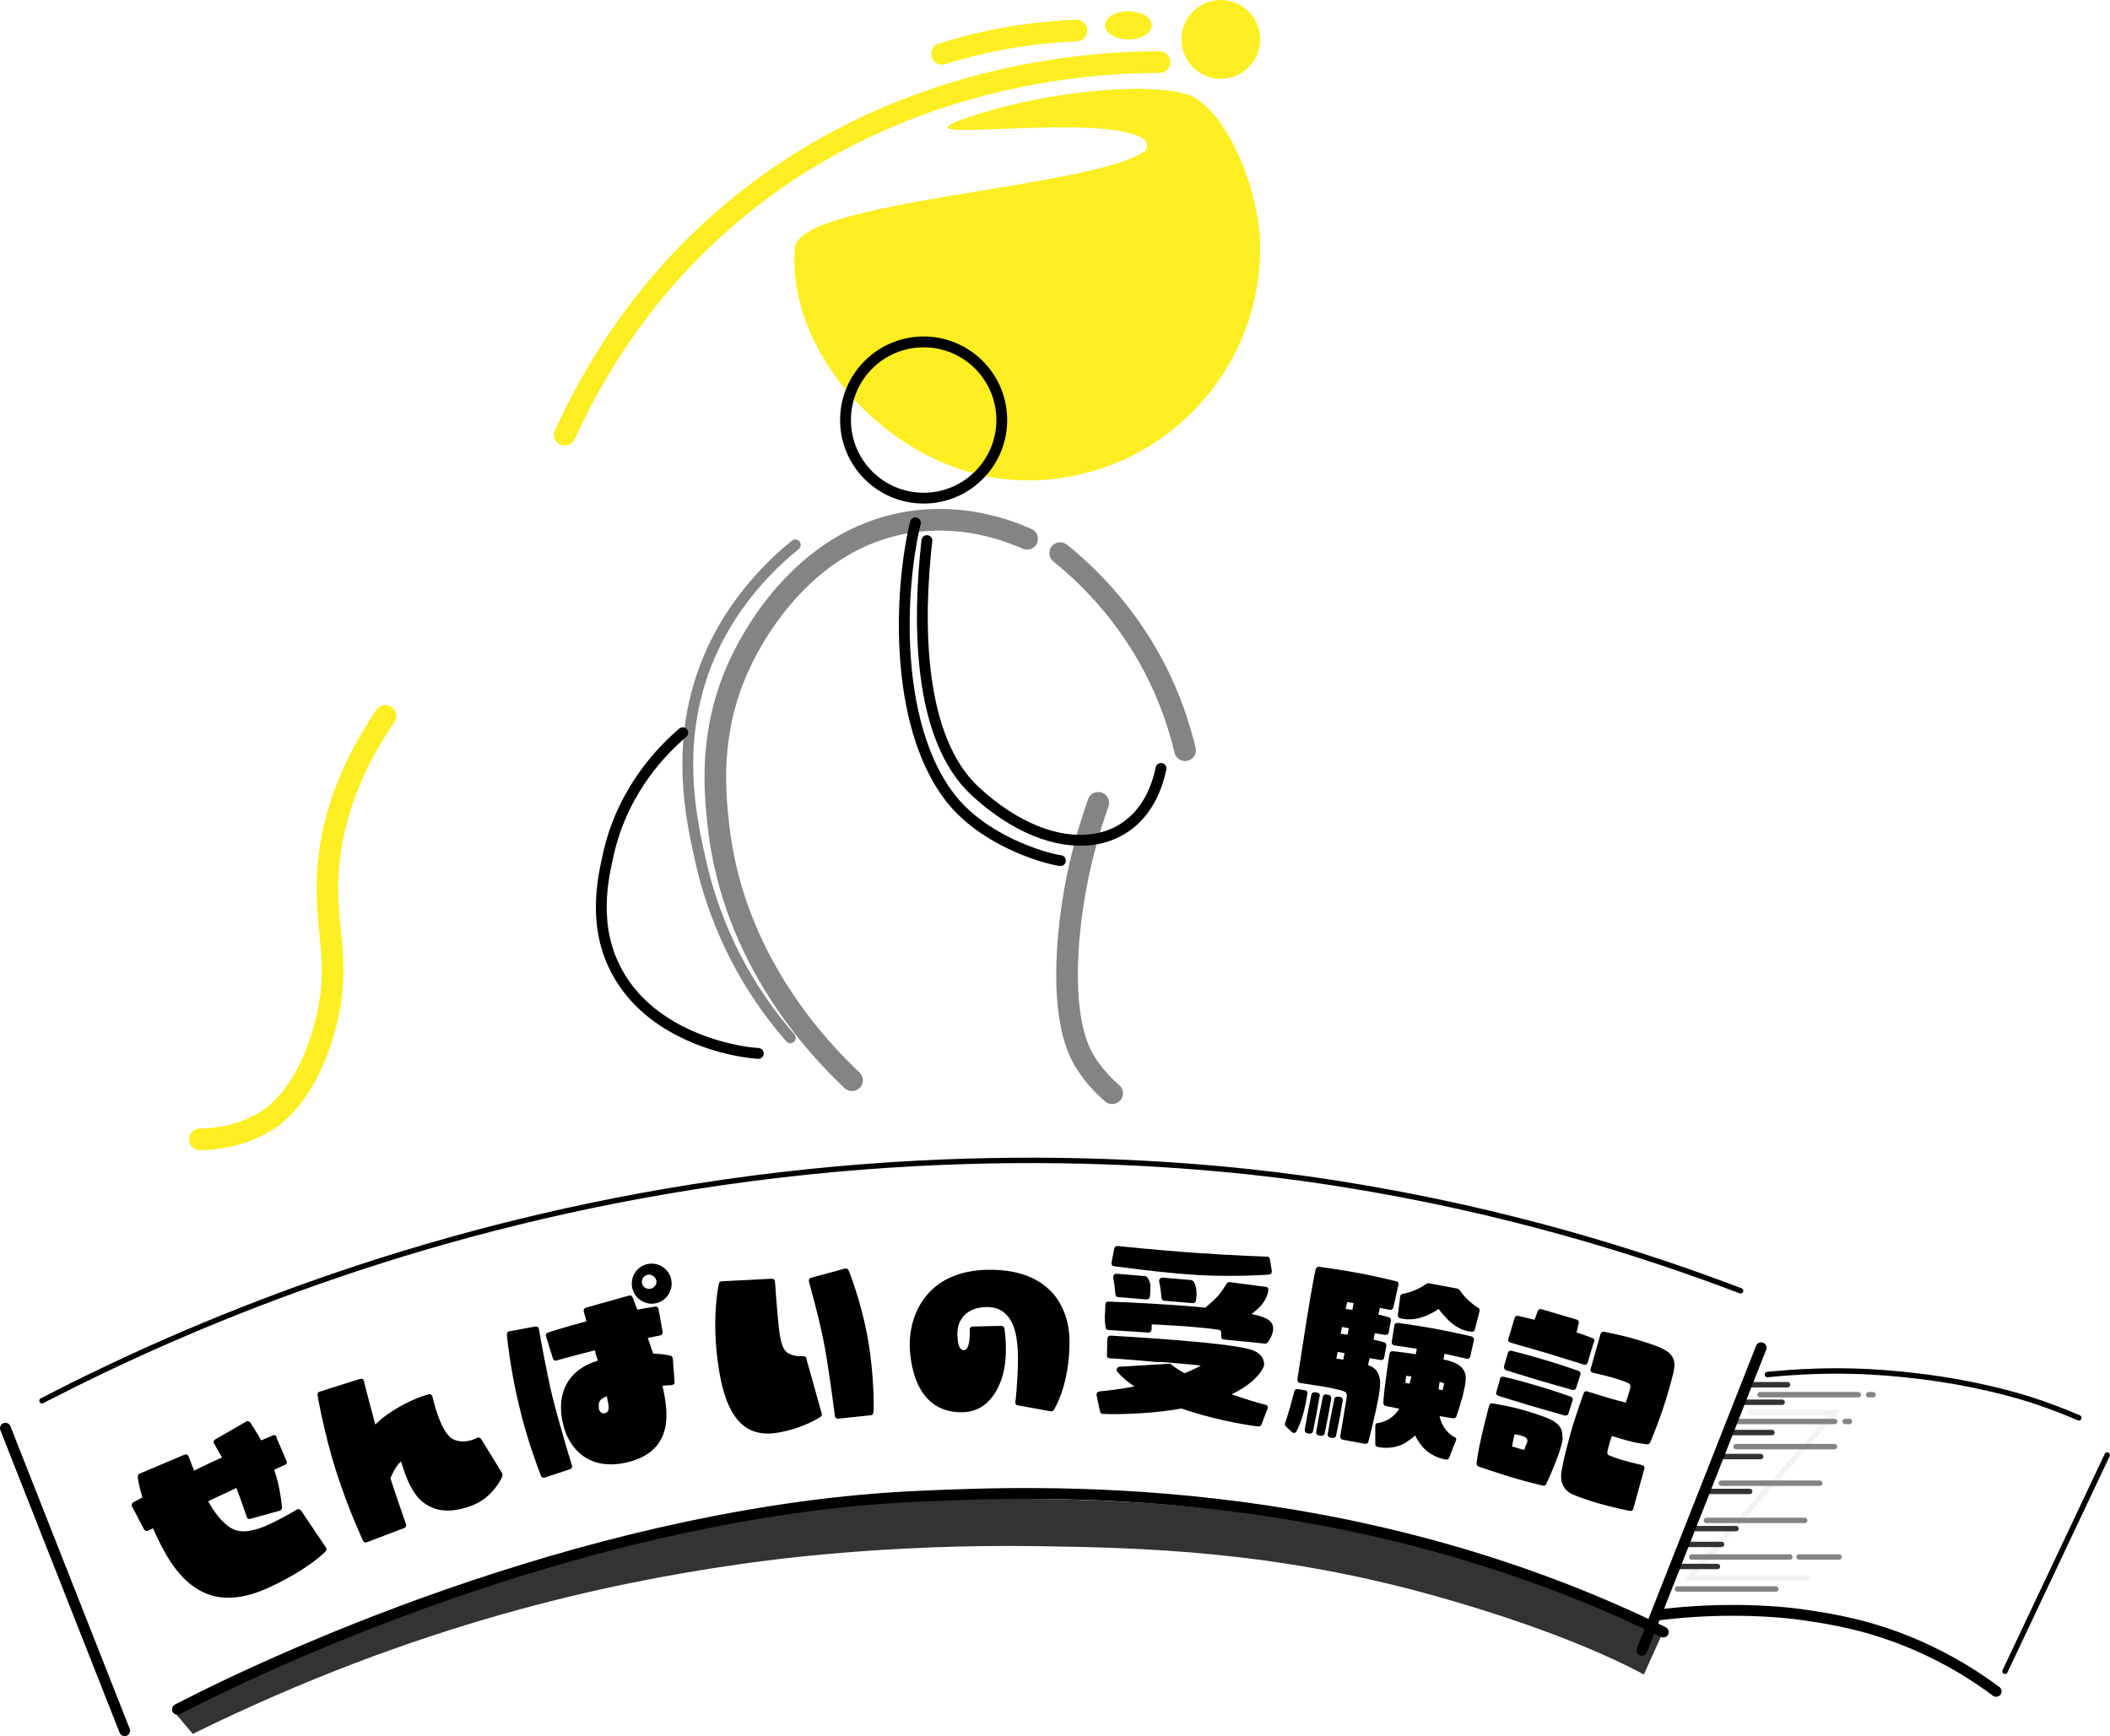 <?xml version="1.0" encoding="UTF-8"?>
<svg id="_レイヤー_2" data-name="レイヤー 2" xmlns="http://www.w3.org/2000/svg" viewBox="0 0 97.5 80.23">
  <defs>
    <style>
      .cls-1, .cls-2, .cls-3, .cls-4, .cls-5, .cls-6, .cls-7, .cls-8 {
        fill: none;
        stroke-linecap: round;
        stroke-miterlimit: 10;
      }

      .cls-1, .cls-3, .cls-6 {
        stroke: #848484;
      }

      .cls-2 {
        stroke: #fcee21;
      }

      .cls-3, .cls-4, .cls-5, .cls-8 {
        stroke-width: .25px;
      }

      .cls-4 {
        stroke: #333;
      }

      .cls-5, .cls-7 {
        stroke: #000;
      }

      .cls-6, .cls-7 {
        stroke-width: .5px;
      }

      .cls-8 {
        stroke: #f2f2f2;
      }

      .cls-9, .cls-10, .cls-11 {
        stroke-width: 0px;
      }

      .cls-10 {
        fill: #333;
      }

      .cls-11 {
        fill: #fcee21;
      }
    </style>
  </defs>
  <g id="_飾り" data-name="飾り">
    <g>
      <path class="cls-2" d="M53.58,2.87c-2.86,0-12.43.37-20.42,7.53-3.78,3.38-5.89,7.12-7.06,9.69"/>
      <path class="cls-2" d="M17.81,33.08c-1.94,2.84-2.49,5.26-2.64,6.96-.25,2.95.7,4.35-.19,7.53-.82,2.93-2.23,3.93-2.54,4.14-1.21.81-2.49.93-3.2.94"/>
    </g>
  </g>
  <g id="_キャラ" data-name="キャラ">
    <path class="cls-11" d="M44.65,5.45c-3.79,1.34,6.15-.33,8.18.96.22.14.24.46.02.61-2.55,1.69-15.93,2.25-16.12,4.43-.42,5.05,4.81,10.75,10.75,10.75s10.75-4.81,10.75-10.75c0-2.78-1.63-6.4-3.26-7.05-1.89-.65-6.83-.18-10.32,1.06Z"/>
    <path class="cls-1" d="M39.37,49.92c-1.62-1.53-5.52-5.65-6.18-11.84-.17-1.55-.42-4.27.93-7.26.47-1.05,2.84-5.89,7.88-6.69,2.44-.39,4.46.33,5.46.77"/>
    <path class="cls-1" d="M48.99,25.56c1.21.97,2.97,2.67,4.33,5.25.75,1.43,1.18,2.77,1.44,3.86"/>
    <path class="cls-1" d="M50.75,37.1c-.86,2.43-1.2,4.51-1.34,5.97-.4,4.04.46,5.56.71,5.97.43.7.92,1.18,1.27,1.48"/>
    <path class="cls-6" d="M36.75,25.18c-1.17.95-3.54,3.16-4.52,6.73-.9,3.26-.23,6.2.14,7.86.26,1.15.57,2.03.71,2.4.99,2.69,2.41,4.61,3.44,5.79"/>
  </g>
  <g id="_キャラ-2" data-name="キャラ">
    <path class="cls-7" d="M42.83,24.98c-.43,3.79-.42,9.14,2.24,11.59,3.7,3.41,7.76,2.89,8.58-1.06"/>
    <path class="cls-7" d="M42.3,24.16c-.75,3.09-1.01,9.24,1.56,12.64,1.53,2.03,4.36,2.86,5.14,2.97"/>
    <path class="cls-7" d="M31.55,33.86c-.82.7-2.73,2.54-3.42,5.54-.27,1.18-.79,3.42.42,5.58,1.46,2.61,4.48,3.33,5.15,3.49.55.13,1.02.19,1.34.21"/>
    <circle class="cls-7" cx="42.68" cy="19.41" r="3.61"/>
    <circle class="cls-11" cx="56.41" cy="1.82" r="1.82"/>
    <ellipse class="cls-11" cx="52.14" cy="1.17" rx="1.08" ry=".65"/>
    <path class="cls-2" d="M43.53,2.49c1.14-.36,2.48-.69,4-.89.78-.1,1.52-.16,2.21-.19"/>
  </g>
  <g id="_レイヤー_9" data-name="レイヤー 9">
    <g>
      <polyline class="cls-8" points="80.86 65.26 84.77 65.28 78.07 72.92 83.5 72.92"/>
      <line class="cls-3" x1="80.24" y1="65.69" x2="84.78" y2="65.69"/>
      <line class="cls-3" x1="80.22" y1="66.85" x2="84.77" y2="66.85"/>
      <line class="cls-3" x1="79.54" y1="68.54" x2="84.09" y2="68.54"/>
      <line class="cls-3" x1="78.85" y1="70.26" x2="83.39" y2="70.26"/>
      <line class="cls-3" x1="77.51" y1="73.43" x2="82.06" y2="73.43"/>
      <line class="cls-3" x1="78.17" y1="71.95" x2="82.71" y2="71.95"/>
      <line class="cls-3" x1="85.26" y1="65.69" x2="85.46" y2="65.69"/>
      <line class="cls-3" x1="81.33" y1="64.45" x2="85.87" y2="64.45"/>
      <line class="cls-3" x1="86.35" y1="64.45" x2="86.55" y2="64.45"/>
      <line class="cls-3" x1="83.13" y1="71.95" x2="84.98" y2="71.95"/>
      <path class="cls-10" d="M8.92,80.14l-.81-.96c10.38-5.13,20.67-8.33,26.69-9.2,1.57-.23,6.42-.81,13.38-.71,4.8.07,11.49.47,18.91,2.53,4.13,1.15,7.43,2.5,9.76,3.61l-.89,1.97c-2.28-1.22-5.66-2.52-9.79-3.67-7.42-2.06-13.45-2.19-18.26-2.26-6.96-.1-12.26.62-13.84.85-6.02.87-14.78,2.71-25.17,7.83Z"/>
      <line class="cls-4" x1="81.36" y1="67.31" x2="79.51" y2="67.31"/>
      <line class="cls-4" x1="81.88" y1="66.2" x2="80.03" y2="66.2"/>
      <line class="cls-4" x1="82.35" y1="64.8" x2="80.5" y2="64.8"/>
      <line class="cls-4" x1="82.6" y1="63.99" x2="80.75" y2="63.99"/>
      <line class="cls-4" x1="80.85" y1="68.92" x2="79" y2="68.92"/>
      <line class="cls-4" x1="80.22" y1="70.64" x2="78.37" y2="70.64"/>
      <line class="cls-4" x1="79.55" y1="71.37" x2="77.7" y2="71.37"/>
      <line class="cls-4" x1="79.36" y1="72.39" x2="77.51" y2="72.39"/>
      <line class="cls-7" x1=".25" y1="66" x2="5.76" y2="79.98"/>
      <line class="cls-7" x1="81.38" y1="62.28" x2="75.87" y2="76.26"/>
      <path class="cls-5" d="M1.94,64.73c6.98-3.61,17.19-7.84,30.07-9.88,14.64-2.32,26.1-.75,29.93-.14,7.69,1.22,13.98,3.22,18.49,4.94"/>
      <path class="cls-7" d="M8.2,78.99c5.27-2.73,19.76-9.22,34.33-9.85,5.36-.23,19.68-.88,34.33,6.28"/>
      <path class="cls-7" d="M76.71,74.62c2.65-.33,5.2-.21,6.73.02,1.15.17,2.92.44,5.06,1.36,1.63.7,2.88,1.52,3.74,2.16"/>
      <path class="cls-5" d="M81.67,63.52c2.98-.3,5.2-.14,6.95.07,2.77.33,4.69.93,5.18,1.08.93.3,1.7.61,2.26.85"/>
      <line class="cls-5" x1="97.37" y1="67.24" x2="92.65" y2="77.23"/>
    </g>
  </g>
  <g id="_文字" data-name="文字">
    <g>
      <path class="cls-9" d="M12.76,66.4l.48,1.11c.04.07,0,.15-.06.18,0,0-.2.08-.51.23.31.89.35,1.71.36,1.75,0,.07-.04.12-.1.14l-1.37.38c-.07.02-.14-.02-.16-.09,0,0-.23-.71-.48-1.34-.28.14-.58.27-.87.41-.15.07-.28.14-.43.21.02.04.05.08.07.12.33.57.72.99,1.09,1.17.33.16.81.12,1.41-.12.75-.31,1.52-.79,1.53-.79.06-.04.14-.02.19.04l1.15,1.71c.04.05.03.12,0,.17-.03.04-.84.86-2.63,1.68-2.09.96-3.6.47-4.77-1.55-.23-.41-.43-.81-.59-1.19-.14.08-.23.12-.23.12-.06.03-.15,0-.18-.06l-.56-1.07c-.03-.06,0-.15.05-.18,0,0,.16-.09.43-.23-.16-.55-.22-.91-.21-.95-.01-.06.02-.12.08-.15l2.08-.88s.07-.01.1,0c.04.01.06.04.08.07,0,0,.1.28.26.67.15-.07.28-.14.43-.21.3-.14.58-.28.86-.4-.2-.35-.37-.64-.37-.65-.02-.03-.02-.07-.01-.1,0-.03.03-.06.06-.08l1.44-.83c.05-.04.13-.01.18.04.01.02.23.34.51.83.35-.15.55-.23.55-.23.07-.02.15,0,.18.08Z"/>
      <path class="cls-9" d="M23.21,68.23s-.41,1-1.47,1.37c-.97.34-1.69.26-2.29-.26-.34-.31-.59-.84-.75-1.29-.07-.2-.13-.39-.17-.52-.1.1-.22.24-.31.41-.07.12-.13.25-.18.37.34,1.05.72,2.11.72,2.13.02.07-.01.15-.08.17l-1.73.66c-.06.03-.14,0-.17-.06,0-.02-.65-1.35-1.26-3.26-.54-1.71-.85-3.47-.85-3.49,0-.07.03-.13.1-.15l1.87-.59s.07,0,.11,0c.03.02.06.05.06.08,0,.02.26,1.02.53,2.03.18-.17.38-.35.61-.5,1-.69,1.83-.89,1.87-.9.03-.01.07,0,.1.02.03.02.06.05.06.08.1.46.45,1.71.94,1.97.54.28,1.11-.05,1.12-.05.06-.04.14-.02.19.04l.98,1.6s.02.09,0,.12Z"/>
      <path class="cls-9" d="M25.53,64.56c.33,1.31.89,3.14.9,3.17.03.07-.01.14-.08.16l-1.18.39c-.07.03-.14-.01-.17-.07,0-.02-.61-1.51-1.02-3.27-.42-1.75-.56-3.26-.56-3.27,0-.07.04-.13.11-.15l1.21-.22s.07,0,.11.02c.02.02.05.05.05.09,0,.02.34,1.94.63,3.15ZM31.09,62.75s0,.02,0,.02l.08,1.09s0,.08-.03.1c-.03.03-.06.04-.1.05,0,0-.17,0-.43.03.27,1.16.56,3-1.6,3.53-1.76.43-2.69-.59-2.97-1.68,0-.03-.01-.05-.02-.08-.35-1.44.25-2.53,1.6-2.93-.02-.09-.04-.17-.07-.23-.02-.07-.04-.15-.06-.25-.96.24-1.77.47-1.78.47-.07.03-.14-.02-.16-.09l-.32-1.03c-.03-.08.02-.15.09-.17,0,0,.75-.25,1.78-.52-.07-.27-.13-.45-.13-.46h0s0-.07.01-.1c.02-.03.05-.05.09-.07l2-.56c.06-.02.13.01.16.08,0,0,.09.23.22.57.5-.09.81-.14.82-.14.07-.02.14.03.16.11l.19,1.06c0,.07-.03.15-.11.16,0,0-.23.05-.58.12.09.24.17.48.25.72.5.02.78.09.8.1.05,0,.08.04.1.1ZM27.67,65.1c.02.08.06.14.12.18.02.02.08.05.14.03.14-.03.21-.1.19-.34,0-.07-.04-.24-.08-.45-.37.15-.38.29-.37.49,0,.03,0,.06.01.09ZM31.01,59.11c.12.49-.19.99-.68,1.11-.49.12-.99-.19-1.11-.68-.12-.5.18-1,.67-1.12.5-.12,1,.18,1.12.68ZM30.32,59.16c-.04-.18-.23-.29-.4-.25-.18.04-.3.23-.25.4.04.18.23.29.41.24.17-.04.29-.22.25-.4Z"/>
      <path class="cls-9" d="M37.26,62.78l.71,2.54c.02.05,0,.12-.05.15-.03.02-.84.57-2.08.75-1.44.2-2.27-.73-2.62-2.93-.37-2.29-.02-3.9,0-3.97,0-.06.07-.11.12-.11l2.33-.12c.07,0,.13.05.14.13,0,.02.09,1.32.18,2.14.1.97.31,1.13.52,1.22.31.13.61.09.62.09.06,0,.12.04.14.1ZM40.36,65.27c0,.07-.06.13-.12.13l-1.51.16c-.07,0-.14-.04-.15-.12,0-.02-.25-1.96-.47-3.19s-.73-3.01-.73-3.03c-.01-.03,0-.07.01-.11.01-.03.05-.05.08-.06l1.58-.43c.06-.02.13.02.16.08.01.02.59,1.43.9,3.21.31,1.78.26,3.33.26,3.34Z"/>
      <path class="cls-9" d="M49.42,62c.01,1.98-.7,3.12-.73,3.16-.03.05-.08.07-.13.06l-1.54-.28c-.06,0-.12-.08-.1-.15,0,0,.11-.91.12-2,0-1.02-.18-1.7-.56-2.06-.23-.23-.53-.34-.91-.33-.44.01-.79.15-1.02.39-.27.29-.32.65-.31.91.02.69.22.69.31.69.04,0,.07-.02.11-.05.15-.17.16-.63.15-.89,0-.04,0-.07.03-.1.03-.03.06-.05.1-.05l1.33-.03c.07,0,.13.04.14.11.01.05.22,1.34-.13,2.35-.35.99-.96,1.51-1.79,1.53-1.39.04-2.25-.92-2.43-2.69-.11-1.06.19-2.07.81-2.77.62-.71,1.56-1.09,2.71-1.12,1.27-.03,2.25.28,2.92.93.59.57.92,1.42.92,2.39Z"/>
      <path class="cls-9" d="M58.57,65.1l-.28.73c-.02.06-.08.09-.14.09-.02,0-1.74-.2-3.55-.83-1.89.33-3.61.25-3.64.25-.06,0-.11-.04-.13-.11l-.16-.76s0-.03,0-.04c0-.03.01-.05.03-.07.02-.03.06-.05.09-.06.46-.04,1.05-.12,1.63-.23-.32-.21-.58-.43-.79-.68-.03-.04-.04-.09-.02-.14.02-.05.07-.08.12-.09l2.29-.14s.07,0,.1.03c.13.11.32.24.61.41.36-.14.61-.27.76-.36-.52-.05-1.51-.14-1.82-.16h-.26c-.57-.06-1.94-.17-2.13-.17-.08,0-.14-.06-.13-.14l.02-.77s.01-.07.04-.1c.03-.02.06-.04.1-.04,0,0,1.44.08,3.19.22,1.81.15,2.95.3,3.37.45.61.23.54.68.54.7,0,0,0,0,0,.02-.01.04-.25.73-1.5,1.32.56.2,1.13.38,1.58.49.04.01.07.03.08.07.02.03.02.07,0,.11ZM51.06,60.75c.01-.36.02-.48.02-.48,0-.07.06-.13.14-.12.82.02,2.6.12,3.72.21.24.02.5.04.75.07.16-.13.42-.35.59-.54.23-.28.4-.57.41-.58.02-.04.08-.07.13-.06l1.68.22c.06,0,.12.07.11.15,0,0-.03.39-.4.78-.13.12-.26.24-.38.32.26.06.46.11.59.17.3.12.43.3.41.55,0,.04-.02.08-.02.12-.07.29-.24.48-.25.49-.03.03-.07.05-.11.04l-1.9-.19c-.08,0-.13-.07-.12-.15v-.13s.02-.15-.11-.17c-.2-.03-.48-.07-1.42-.15-.64-.05-1.38-.08-1.68-.1,0,.12-.01.25-.01.25,0,0,0,0,0,0,0,.04-.02.07-.05.09-.02.03-.06.04-.09.04l-1.86-.12c-.06,0-.1-.04-.12-.1,0-.02-.04-.18-.04-.62ZM51.38,58.46s-.02-.06-.02-.1l.13-.67c.01-.07.08-.11.14-.11.02,0,1.84.19,3.51.31,1.97.14,3.4.18,3.41.18.06,0,.11.05.13.11l.09.57s0,.06-.03.1c-.02.03-.06.04-.08.05-.02,0-1.59.12-3.33.02-1.78-.11-3.85-.41-3.87-.41-.04-.01-.06-.02-.09-.05ZM53.15,59.45c.02.27-.02.48-.02.49-.02.07-.08.11-.14.11l-1.33-.11c-.06,0-.11-.06-.12-.13l-.04-.4-.06-.38s0-.08.03-.12c.03-.03.08-.05.11-.05l1.33.11s.06.01.09.04c0,0,.13.14.17.43ZM55.28,59.62c.03.27-.02.48-.02.49-.01.07-.08.11-.14.11l-1.33-.11c-.06,0-.11-.06-.12-.13l-.04-.4-.07-.38s0-.08.04-.11c.03-.03.07-.05.11-.05l1.32.11s.06.01.09.04c.02.01.13.14.16.43Z"/>
      <path class="cls-9" d="M60.41,64.4s-.05.42-.19.93c-.14.51-.31.81-.32.83-.02.03-.06.05-.09.06-.05,0-.08-.02-.11-.04l-.29-.27s-.05-.09-.03-.13c0,0,.13-.41.24-.77l.19-.72c.02-.07.08-.11.16-.1l.35.06c.06.01.11.08.1.15ZM63.69,64.61c-.1.6-.44,1.95-.46,2.01-.01.07-.08.11-.16.1l-1.03-.19c-.07-.01-.12-.09-.11-.16l.29-1.73c.04-.27-.02-.3-.11-.34-.07-.04-.63-.17-.99-.23l-1.05-.16c-.07,0-.12-.08-.12-.15,0,0,.2-1.35.44-2.84.23-1.45.4-2.27.41-2.28.01-.06.08-.11.15-.1,0,0,.87.11,1.83.29.95.18,1.73.38,1.74.38.08.01.12.09.1.16l-.24,1.06c-.02.07-.09.11-.16.1l-.46-.09c-.02.1-.04.2-.07.31.29.06.47.12.48.12.06.01.11.08.1.16l-.1.55c-.02.08-.09.12-.16.11l-.48-.08c-.03.1-.05.2-.06.3.3.06.48.12.49.12.06.01.11.08.1.16l-.1.55c-.01.08-.09.12-.16.11l-.51-.09c-.02.12-.05.23-.08.32.17.06.29.14.38.24.23.3.22.65.1,1.3ZM60.98,64.5l-.14.8-.17.84c-.01.07-.09.12-.16.11l-.11-.02c-.08-.02-.12-.09-.11-.16l.15-.84.16-.79c.01-.07.08-.11.16-.1l.12.02c.07.01.12.08.11.15ZM61.52,64.6l-.14.8-.17.84c-.01.07-.09.12-.16.11l-.12-.02c-.07-.01-.12-.09-.11-.16l.15-.84.16-.79c.01-.07.08-.11.16-.1l.11.02c.07.01.12.08.11.15ZM62.05,64.7l-.14.8-.17.84c-.01.07-.09.12-.16.11l-.12-.02c-.08-.01-.12-.09-.11-.16l.15-.84.16-.79c.01-.07.08-.11.16-.1l.12.02c.07.01.12.08.11.15ZM61.81,62.47c-.03.14-.05.26-.06.32.08,0,.2.02.32.04.02-.1.04-.19.06-.3l-.32-.06ZM62.01,61.32c-.01.07-.04.19-.06.32.09,0,.2.03.32.04.03-.16.05-.27.06-.3l-.32-.06ZM62.55,60.22c-.13-.02-.25-.04-.3-.05-.02.08-.04.19-.07.32.08,0,.19.03.31.04l.06-.31ZM67.27,66.58l-.31.79c-.02.05-.07.08-.12.08-.02,0-.46-.05-.86-.36-.24-.17-.45-.48-.59-.75-.23.2-.53.42-.81.49-.49.15-.92.03-.94.03-.05-.02-.09-.06-.09-.12v-.85c0-.07.04-.13.11-.13.03,0,.61-.05,1-.66-.35-.07-.63-.13-.63-.13-.07-.01-.11-.08-.11-.14,0,0,.01-.32.11-1.04.09-.73.18-1.24.18-1.24.01-.07.08-.12.15-.11,0,0,.48.05,1.06.14l.05-.25c-.58-.09-1.04-.16-1.04-.16-.04,0-.07-.02-.09-.05-.02-.03-.03-.07-.03-.11l.12-.76c0-.07.08-.12.15-.12,0,0,.76.1,1.72.27.96.18,1.7.36,1.71.36.07.02.11.09.1.16l-.17.76s-.03.07-.06.09c-.03.02-.06.03-.09.02,0,0-.47-.1-1.04-.23l-.05.26c.27.06.44.12.57.18.24.12.37.26.44.5.04.14.02.32-.02.55-.03.15-.07.32-.11.5-.11.38-.27.88-.28.9-.02.06-.08.1-.15.09,0,0-.28-.04-.63-.1.15.71.67.97.7.97.06.03.09.1.06.17ZM64.59,60.8l.11-.89c0-.06.06-.11.11-.12,0,0,.22-.02.57-.17.3-.12.53-.29.53-.29.03-.02.07-.03.11-.03l1.33.25s.08.03.09.06c0,0,.16.24.39.46.28.26.47.36.47.36.06.03.08.09.07.15l-.22.86c-.01.06-.07.11-.13.1-.03,0-.58,0-1.14-.58-.15-.16-.29-.31-.4-.47-.16.11-.33.2-.53.29-.74.33-1.25.13-1.28.13-.05-.02-.09-.08-.08-.14ZM65.21,63.61c-.1-.02-.18-.03-.23-.03-.01.07-.03.16-.03.16,0,0,0,.09,0,.17.04,0,.11.02.18.03.03-.1.06-.22.09-.33ZM66.72,64s0-.05,0-.07c0,0,0-.02-.02-.02l-.14-.04s-.03,0-.04,0c-.02.11-.03.23-.04.34.07.01.13.02.18.03.01-.06.03-.13.03-.13.01-.02.02-.06.03-.1Z"/>
      <path class="cls-9" d="M72.21,66.4c0,.12-.03.28-.09.49-.05.18-.13.4-.24.68-.16.42-.43,1.02-.44,1.02-.03.06-.09.09-.16.06,0,0-.81-.19-1.46-.39-.66-.2-1.49-.49-1.5-.49-.06-.03-.09-.07-.09-.14,0-.02.04-.43.23-1.26.19-.82.35-1.41.35-1.41.02-.07.08-.12.14-.11.04.01.81.12,1.58.35.72.22,1.13.37,1.34.53.3.21.33.45.32.67ZM69.31,63.71c.02-.07.09-.11.16-.09.01,0,.75.17,1.57.42.82.24,1.54.5,1.54.5.08.02.11.1.09.17l-.2.62c-.02.07-.1.1-.17.08,0,0-.82-.23-1.54-.44-.71-.21-1.52-.47-1.53-.47-.07-.02-.11-.09-.09-.16l.18-.62ZM69.5,63.13l.18-.62c.02-.07.09-.1.16-.09,0,0,.74.18,1.56.43.82.24,1.54.5,1.54.5.08.03.11.1.09.17l-.2.62c-.02.07-.1.11-.17.09,0,0-.82-.23-1.54-.44-.71-.21-1.52-.47-1.53-.47-.07-.02-.1-.1-.09-.17ZM73.65,62.01l-.29.97s-.04.06-.07.08c-.03,0-.07.02-.1,0l-1.71-.53-1.7-.49s-.06-.04-.08-.06c-.02-.03-.02-.07,0-.11l.29-.97c.02-.07.09-.11.16-.09,0,0,.3.06.76.18.09-.26.15-.41.15-.41.03-.07.1-.1.17-.08l1.63.48c.06.02.11.09.09.16,0,0-.03.16-.1.43.44.15.73.26.74.27.07.02.1.1.08.17ZM70.51,66.78l.02-.02.05-.16c0-.06,0-.11-.09-.18-.03-.02-.12-.05-.2-.08-.1-.03-.21-.04-.3-.06,0,.03-.02.06-.02.06-.05.22-.08.39-.1.5.12.04.29.09.29.09.13.04.22.06.27.07.04-.09.08-.22.08-.22ZM74.49,66.34c-.04.12-.1.29-.1.29l-.11.42v.04c-.04.09.05.16.09.17.15.06.29.12.6.21.51.15.92.23.92.24.04.01.07.03.08.06.02.03.03.07.01.11l-.51,1.85c-.02.07-.09.11-.16.09-.04,0-.95-.2-1.46-.35-.4-.12-.94-.3-1.22-.43-.35-.17-.53-.5-.49-.93.02-.17.12-.76.44-1.9.27-.94.6-1.82.6-1.83.02-.07.1-.11.17-.08l1.01.31s.59.16.76.21c.04-.12.1-.29.1-.29l.11-.38c.04-.17-.06-.23-.1-.24-.2-.1-.58-.21-.72-.25-.28-.08-.91-.23-.92-.23-.03-.01-.07-.03-.08-.06-.02-.03-.03-.07-.01-.11l.46-1.62c.02-.06.08-.11.15-.1,0,0,.81.15,1.58.38.84.25,1.26.43,1.45.61.24.23.29.49.17.97-.09.35-.27,1.03-.49,1.67-.27.79-.56,1.48-.57,1.49-.02.05-.07.09-.14.08,0,0-.35-.02-.84-.15-.28-.07-.63-.19-.82-.24Z"/>
    </g>
  </g>
</svg>